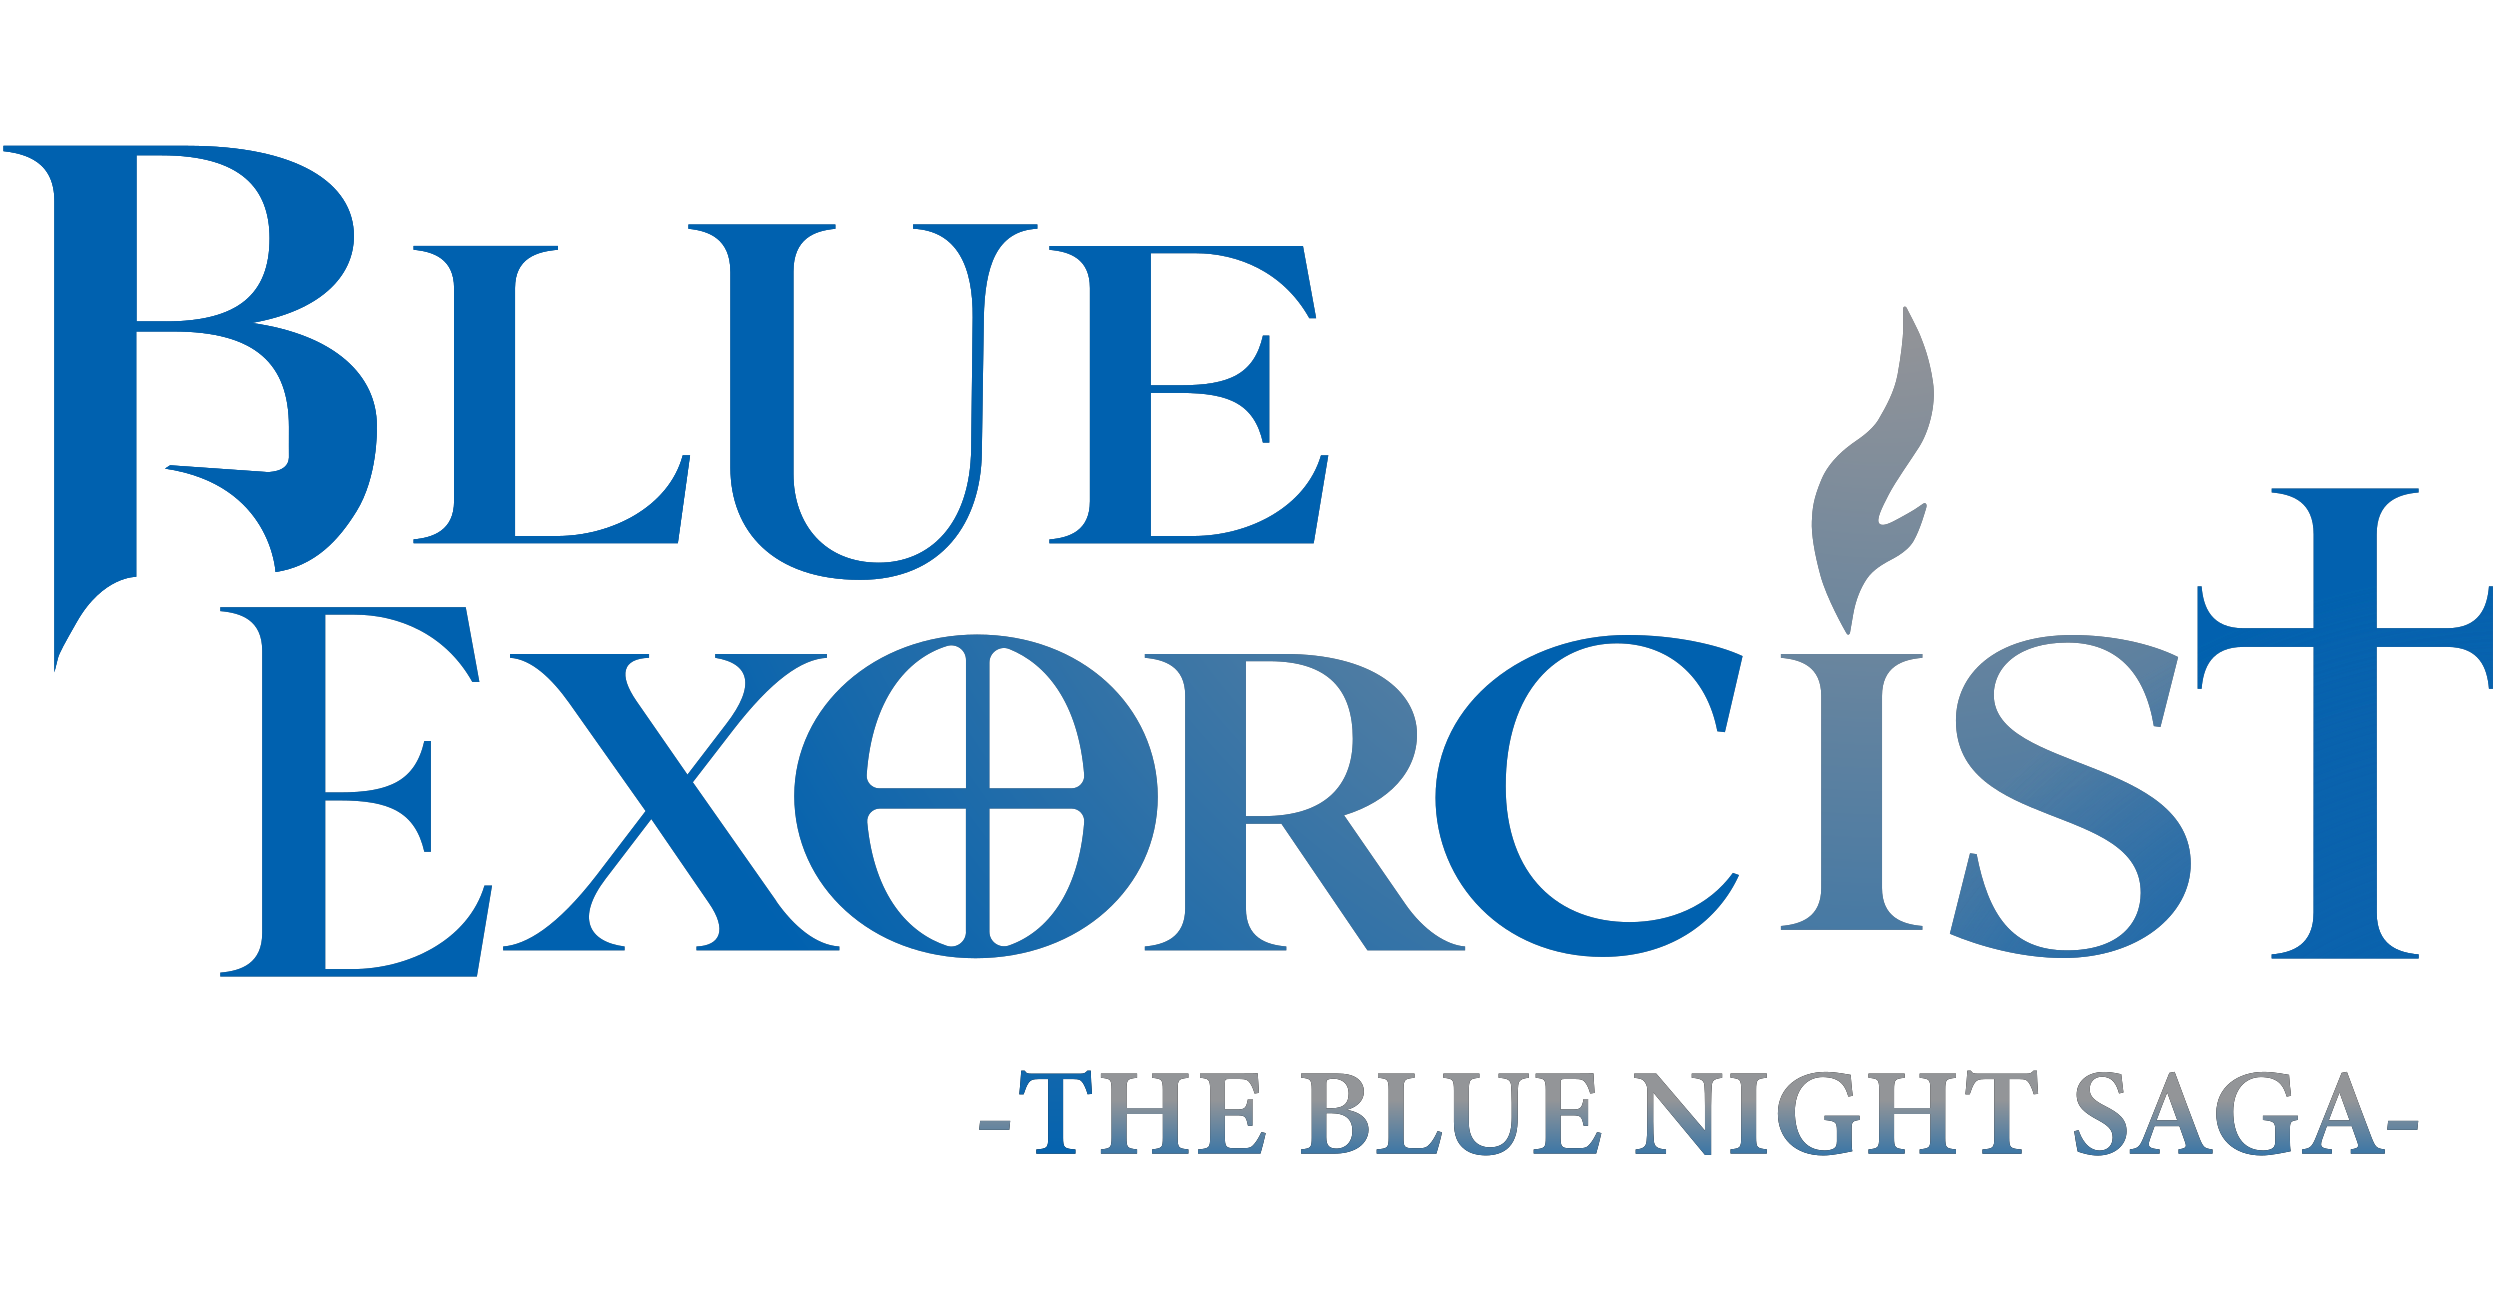 <svg width="360" height="188" viewBox="0 0 360 188" fill="none" xmlns="http://www.w3.org/2000/svg">
<g clip-path="url(#clip0_144_2)">
<g clip-path="url(#clip1_144_2)">
<path d="M99.371 65.566H98.316C96.277 73.207 87.715 77.185 80.345 77.185H74.165V41.469C74.165 37.247 77.187 36.21 80.345 35.966V35.416H59.56V35.966C62.365 36.21 65.387 37.247 65.387 41.469V72.169C65.387 76.391 62.365 77.429 59.56 77.672V78.223H97.612L99.371 65.566Z" fill="#6D6E71"/>
<path d="M105.181 39.097V67.352C105.181 76.383 111.216 83.492 123.864 83.492C135.79 83.492 141.239 75.075 141.384 65.232L141.672 45.728C141.817 38.475 143.413 33.206 149.376 32.936V32.322H131.487V32.936C137.883 33.206 140.139 38.475 140.066 45.728L139.85 64.61C139.706 75.625 133.815 81.029 126.543 81.029C118.839 81.029 114.256 75.625 114.256 68.237V39.097C114.256 34.379 117.233 33.215 120.291 32.945V32.331H99.136V32.945C102.041 33.215 105.172 34.379 105.172 39.097H105.181Z" fill="#6D6E71"/>
<path d="M191.281 65.565H190.225C187.979 73.207 179.553 77.185 171.903 77.185H165.723V56.58H170.072C177.018 56.58 180.6 58.168 181.863 63.734H182.774V48.325H181.863C180.6 53.892 177.018 55.479 170.072 55.479H165.723V36.462H172.183C178.083 36.462 184.75 39.033 188.538 45.818H189.522L187.627 35.425H151.118V35.975C154.068 36.219 156.946 37.256 156.946 41.478V72.178C156.946 76.4 154.068 77.438 151.118 77.681V78.231H189.17L191.272 65.574L191.281 65.565Z" fill="#6D6E71"/>
<path d="M50.782 139.55H46.839V115.256H48.887C56.086 115.256 59.794 116.907 61.102 122.662H62.049V106.703H61.102C59.794 112.468 56.086 114.11 48.887 114.11H46.839V88.507H51.07C57.178 88.507 64.088 91.168 68.012 98.196H69.032L67.065 87.434H31.719V88.002C34.778 88.254 37.755 89.328 37.755 93.704V134.354C37.755 138.72 34.778 139.803 31.719 140.055V140.624H68.671L70.854 127.516H69.763C67.435 135.428 58.711 139.55 50.782 139.55Z" fill="#6D6E71"/>
<path d="M111.803 129.771L99.768 112.64L105.506 105.206C111.108 97.953 115.447 94.904 119.083 94.723V94.173H102.989V94.723C107.959 95.517 108.871 98.684 104.594 104.232L98.992 111.548L91.64 100.939C89.051 97.159 89.61 94.84 93.462 94.723V94.173H73.444V94.723C76.52 94.904 79.461 97.709 81.978 101.246L92.966 116.79L85.893 126.055C80.156 133.488 75.744 136.05 72.451 136.294V136.844H89.944V136.294C84.693 135.626 82.943 132.153 87.21 126.542L93.787 117.944L102.114 130.078C104.703 133.858 103.792 136.177 100.291 136.294V136.844H120.869V136.294C117.513 136.113 114.292 133.371 111.776 129.771H111.803Z" fill="#6D6E71"/>
<path d="M202.296 130.078L193.545 117.403C200.122 115.391 204.046 111.061 204.046 105.756C204.046 99.477 197.47 94.173 185.011 94.173H164.857V94.723C167.654 94.967 170.667 95.941 170.667 100.145V130.809C170.667 135.013 167.654 136.05 164.857 136.294V136.844H185.228V136.294C182.287 136.05 179.418 135.013 179.418 130.809V118.621H184.524L196.91 136.844H210.975V136.294C208.314 136.113 204.958 133.975 202.296 130.078ZM181.998 117.52H179.409V95.21H182.765C191.371 95.21 194.799 99.414 194.799 106.37C194.799 113.325 190.605 117.52 181.989 117.52H181.998Z" fill="#6D6E71"/>
<path d="M232.825 92.639C240.096 92.639 245.77 97.258 247.295 105.305L248.387 105.432L250.931 94.48C247.439 92.829 241.115 91.439 234.349 91.439C219.735 91.439 206.717 101.002 206.717 114.868C206.717 127.029 216.316 137.791 230.786 137.791C241.034 137.791 247.584 132.279 250.417 126.01L249.541 125.694C246.05 130.502 240.529 132.785 234.638 132.785C224.462 132.785 216.821 126.136 216.821 113.217C216.821 99.288 224.309 92.639 232.816 92.639H232.825Z" fill="#6D6E71"/>
<path d="M256.452 94.723C259.393 94.967 262.261 96.004 262.261 100.208V127.859C262.261 132.063 259.393 133.1 256.452 133.344V133.894H276.822V133.344C273.881 133.1 271.012 132.063 271.012 127.859V100.208C271.012 96.004 273.881 94.967 276.822 94.723V94.173H256.452V94.723Z" fill="#6D6E71"/>
<path d="M287.106 100.055C287.106 95.941 290.814 92.522 297.724 92.522C304.635 92.522 308.848 96.636 310.156 104.556L311.103 104.683L313.647 94.615C309.579 92.585 303.832 91.448 298.455 91.448C287.115 91.448 281.657 97.213 281.657 103.735C281.657 119.631 308.27 115.581 308.27 128.562C308.27 132.992 305.068 136.862 297.652 136.862C289.65 136.862 286.312 131.666 284.634 122.996L283.687 122.87L280.782 134.462C284.995 136.24 291.031 137.945 297.138 137.945C307.828 137.945 315.461 131.801 315.461 124.394C315.461 109.067 287.106 110.971 287.106 100.073V100.055Z" fill="#6D6E71"/>
<path d="M358.411 84.429C358.159 87.478 357.022 90.464 352.394 90.464H342.245V76.932C342.245 72.313 345.222 71.168 348.28 70.915V70.347H327.125V70.915C330.174 71.168 333.161 72.304 333.161 76.932V90.464H323.048C318.429 90.464 317.283 87.487 317.03 84.429H316.462V99.188H317.03C317.283 96.139 318.42 93.153 323.048 93.153H333.161V131.422C333.161 136.041 330.183 137.186 327.125 137.439V138.007H348.28V137.439C345.222 137.186 342.245 136.05 342.245 131.422V93.153H352.394C357.013 93.153 358.159 96.13 358.411 99.188H358.98V84.429H358.411Z" fill="#6D6E71"/>
<path d="M38.359 67.966L24.502 67L23.762 67.478C39.099 69.725 39.676 82.373 39.676 82.373C45.414 81.489 48.788 77.727 51.323 73.64C54.408 68.669 54.264 61.768 54.264 61.768V61.813H54.246C54.246 61.632 54.264 61.452 54.264 61.272C54.264 54.127 48.319 48.191 36.239 46.504C45.955 44.816 50.962 39.918 50.962 33.982C50.962 26.296 42.653 21 27.082 21H0V21.722C3.96 22.047 7.831 23.409 7.831 28.948V96.816C7.831 96.816 8.146 95.58 8.327 94.822C8.507 94.055 9.31 92.63 11.033 89.599C14.822 82.914 19.622 83.058 19.622 83.058V47.73H24.998C36.889 47.73 41.607 52.467 41.607 61.452C41.607 61.578 41.607 61.705 41.607 61.831C41.589 62.76 41.616 65.53 41.607 65.891C41.526 68.137 38.359 67.975 38.359 67.975V67.966ZM23.907 46.278H19.658V22.362H23.248C34.669 22.362 38.819 27.099 38.819 34.325C38.819 42.435 34.191 46.287 23.907 46.287V46.278Z" fill="#6D6E71"/>
<path d="M140.698 91.376C126.011 91.376 114.374 101.696 114.374 114.615C114.374 127.534 125.425 137.981 140.472 137.981C155.52 137.981 166.716 127.723 166.716 114.741C166.716 101.76 155.737 91.376 140.689 91.376H140.698ZM139.101 134.201C139.101 135.635 137.694 136.645 136.332 136.194C130.928 134.408 125.885 129.104 124.883 118.422C124.784 117.358 125.623 116.428 126.688 116.428H139.092V134.201H139.101ZM139.101 113.524H126.616C125.569 113.524 124.73 112.639 124.802 111.602C125.551 100.704 130.63 94.786 136.35 93.027C137.712 92.603 139.101 93.595 139.101 95.03V113.533V113.524ZM142.475 95.418C142.475 93.938 143.973 92.91 145.344 93.46C150.595 95.562 155.277 101.101 156.125 111.584C156.206 112.63 155.367 113.524 154.311 113.524H142.475V95.418ZM145.29 136.149C143.919 136.627 142.475 135.626 142.475 134.174V116.428H154.32C155.385 116.428 156.215 117.34 156.125 118.404C155.313 128.562 150.793 134.228 145.29 136.149Z" fill="#6D6E71"/>
<path d="M276.362 64.338C277.661 62.291 278.852 58.502 278.346 55.019C277.841 51.546 276.903 49.345 276.542 48.407C276.19 47.468 274.657 44.554 274.657 44.554C274.657 44.554 274.53 44.112 274.26 44.157C273.989 44.203 274.052 44.6 274.052 44.6C274.052 44.6 274.034 46.088 274.052 47.342C274.07 48.596 273.718 51.429 273.258 53.919C272.798 56.409 271.562 58.61 270.534 60.369C269.506 62.128 267.376 63.382 266.682 63.905C265.987 64.429 263.461 66.251 262.288 69.057C261.116 71.862 260.989 73.225 260.908 75.047C260.827 76.869 261.26 79.612 262.144 82.859C263.019 86.107 265.554 90.609 265.87 91.15C266.186 91.691 266.393 91.15 266.393 91.15C266.393 91.15 266.519 90.374 266.871 88.389C267.223 86.405 267.918 84.682 268.82 83.347C269.722 82.002 271.229 81.209 271.752 80.893C272.275 80.577 274.557 79.612 275.541 77.916C276.524 76.22 277.255 73.495 277.345 73.225C277.426 72.954 277.489 72.683 277.3 72.512C277.111 72.34 276.759 72.656 276.759 72.656C276.759 72.656 276.154 73.053 275.73 73.351C275.315 73.639 272.636 75.11 272.419 75.191C272.203 75.272 271.021 75.904 270.597 75.363C270.173 74.821 270.913 73.252 271.959 71.24C273.006 69.228 275.054 66.404 276.353 64.356L276.362 64.338Z" fill="#6D6E71"/>
<path d="M145.335 162.69H141.005L141.14 161.409H145.47L145.335 162.69Z" fill="black"/>
<path d="M156.612 157.566C156.432 156.835 156.098 156.195 155.918 155.924C155.611 155.518 155.457 155.383 154.438 155.383H153.085V163.818C153.085 165.27 153.247 165.405 154.862 165.523V166.127H149.233V165.523C150.784 165.405 150.938 165.27 150.938 163.818V155.383H149.675C148.691 155.383 148.403 155.527 148.078 155.987C147.843 156.33 147.627 156.889 147.401 157.584H146.779C146.896 156.366 147.013 155.076 147.058 154.174H147.546C147.807 154.589 148.015 154.607 148.538 154.607H155.602C156.089 154.607 156.296 154.517 156.585 154.174H157.072C157.081 154.95 157.153 156.411 157.244 157.521L156.621 157.575L156.612 157.566Z" fill="black"/>
<path d="M171.128 155.202C169.711 155.346 169.585 155.446 169.585 156.916V163.818C169.585 165.297 169.729 165.378 171.128 165.514V166.118H165.904V165.514C167.33 165.333 167.447 165.288 167.447 163.818V160.416H162.214V163.818C162.214 165.288 162.368 165.36 163.739 165.514V166.118H158.534V165.514C159.887 165.369 160.067 165.288 160.067 163.818V156.916C160.067 155.437 159.905 155.319 158.534 155.202V154.598H163.739V155.202C162.368 155.328 162.214 155.446 162.214 156.916V159.55H167.447V156.916C167.447 155.446 167.266 155.337 165.904 155.202V154.598H171.128V155.202Z" fill="black"/>
<path d="M182.26 163.168C182.17 163.637 181.673 165.604 181.511 166.109H172.517V165.523C174.14 165.378 174.258 165.261 174.258 163.79V156.943C174.258 155.41 174.05 155.31 172.805 155.202V154.598H178.444C180.239 154.598 180.879 154.58 181.114 154.562C181.132 154.922 181.213 156.33 181.285 157.376L180.654 157.466C180.492 156.862 180.239 156.258 179.968 155.924C179.662 155.491 179.373 155.373 178.408 155.373H177.072C176.441 155.373 176.387 155.419 176.387 155.987V159.767H178.2C179.31 159.767 179.454 159.505 179.707 158.26H180.347V162.103H179.707C179.445 160.804 179.301 160.606 178.182 160.606H176.387V163.817C176.387 165.044 176.549 165.324 177.569 165.342H178.958C179.977 165.342 180.212 165.207 180.609 164.738C181.015 164.278 181.376 163.592 181.646 163.015L182.26 163.168Z" fill="black"/>
<path d="M193.925 159.812C195.729 160.128 197.064 160.994 197.064 162.69C197.064 163.827 196.378 164.828 195.359 165.397C194.448 165.902 193.383 166.118 192.102 166.118H187.357V165.514C188.773 165.369 188.891 165.261 188.891 163.8V156.925C188.891 155.446 188.683 155.293 187.366 155.193V154.589H192.49C193.834 154.589 194.673 154.787 195.332 155.211C195.972 155.635 196.396 156.303 196.396 157.187C196.396 158.73 195.025 159.569 193.925 159.803V159.812ZM191.75 159.587C193.528 159.587 194.204 158.838 194.204 157.485C194.204 156.05 193.284 155.338 192.057 155.338C191.606 155.338 191.326 155.392 191.164 155.491C190.984 155.608 190.984 155.78 190.984 156.222V159.596H191.75V159.587ZM190.984 163.764C190.984 165.036 191.471 165.406 192.535 165.397C193.654 165.387 194.745 164.567 194.745 162.852C194.745 161.138 193.735 160.299 191.687 160.299H190.984V163.773V163.764Z" fill="black"/>
<path d="M207.646 163.06C207.52 163.745 207.005 165.613 206.843 166.118H198.246V165.514C199.824 165.387 199.969 165.279 199.969 163.781V156.934C199.969 155.437 199.788 155.319 198.435 155.202V154.598H203.686V155.202C202.287 155.328 202.107 155.437 202.107 156.934V163.926C202.107 164.936 202.179 165.315 203.162 165.333C203.189 165.342 204.164 165.351 204.254 165.351C205.228 165.351 205.49 165.18 205.914 164.711C206.284 164.323 206.717 163.574 207.014 162.87L207.646 163.06Z" fill="black"/>
<path d="M220.141 155.202C219.013 155.292 218.679 155.617 218.616 156.312C218.571 156.799 218.544 157.448 218.544 158.829V161.003C218.544 162.627 218.31 164.115 217.29 165.18C216.469 166.037 215.233 166.371 213.988 166.371C212.87 166.371 211.724 166.136 210.912 165.487C209.875 164.693 209.369 163.565 209.369 161.553V157.061C209.369 155.446 209.216 155.328 207.845 155.202V154.598H213.032V155.202C211.67 155.31 211.516 155.446 211.516 157.061V161.67C211.516 163.863 212.581 165.216 214.557 165.216C216.812 165.216 217.687 163.655 217.687 160.904V158.829C217.687 157.466 217.633 156.817 217.597 156.303C217.534 155.491 217.065 155.274 215.802 155.202V154.598H220.15V155.202H220.141Z" fill="black"/>
<path d="M230.597 163.168C230.506 163.637 230.01 165.604 229.848 166.109H220.854V165.523C222.477 165.378 222.595 165.261 222.595 163.79V156.943C222.595 155.41 222.387 155.31 221.142 155.202V154.598H226.781C228.576 154.598 229.216 154.58 229.451 154.562C229.469 154.922 229.55 156.33 229.622 157.376L228.991 157.466C228.828 156.862 228.576 156.258 228.305 155.924C227.998 155.491 227.71 155.373 226.744 155.373H225.409C224.778 155.373 224.724 155.419 224.724 155.987V159.767H226.537C227.647 159.767 227.791 159.505 228.044 158.26H228.684V162.103H228.044C227.782 160.804 227.638 160.606 226.519 160.606H224.724V163.817C224.724 165.044 224.886 165.324 225.906 165.342H227.295C228.314 165.342 228.549 165.207 228.946 164.738C229.352 164.278 229.713 163.592 229.983 163.015L230.597 163.168Z" fill="black"/>
<path d="M247.999 155.202C246.898 155.337 246.546 155.545 246.492 156.357C246.456 157.006 246.402 157.656 246.402 159.235V166.307H245.518L238.066 157.304V161.454C238.066 163.015 238.111 163.745 238.156 164.26C238.211 165.081 238.608 165.441 239.907 165.523V166.127H235.54V165.523C236.578 165.432 237.02 165.171 237.11 164.323C237.173 163.709 237.209 163.015 237.209 161.454V157.142C237.209 156.591 237.173 156.24 236.839 155.798C236.515 155.355 236.109 155.283 235.324 155.202V154.598H238.499L245.518 162.816V159.226C245.518 157.647 245.491 156.997 245.446 156.393C245.392 155.617 245.067 155.292 243.614 155.202V154.598H247.99V155.202H247.999Z" fill="black"/>
<path d="M249.199 166.109V165.505C250.579 165.369 250.732 165.279 250.732 163.782V156.934C250.732 155.437 250.57 155.32 249.199 155.193V154.589H254.422V155.193C253.042 155.329 252.879 155.437 252.879 156.934V163.782C252.879 165.27 253.033 165.36 254.422 165.505V166.109H249.199Z" fill="black"/>
<path d="M267.774 161.265C266.736 161.427 266.628 161.517 266.628 162.663V164.071C266.628 164.702 266.646 165.297 266.736 165.776C265.762 165.965 263.994 166.38 262.542 166.38C258.428 166.38 256.019 163.863 256.019 160.336C256.019 156.438 259.195 154.354 262.884 154.354C264.454 154.354 265.925 154.706 266.502 154.778C266.538 155.518 266.664 156.772 266.791 157.792L266.159 157.909C265.735 156.402 265.131 155.69 264.021 155.311C263.615 155.166 262.929 155.094 262.469 155.094C260.124 155.094 258.464 156.953 258.464 160.074C258.464 163.195 259.682 165.667 262.776 165.667C263.218 165.667 263.705 165.586 264.039 165.406C264.346 165.225 264.517 164.964 264.517 164.35V162.826C264.517 161.563 264.31 161.436 262.74 161.274V160.669H267.774V161.274V161.265Z" fill="black"/>
<path d="M281.658 155.202C280.241 155.346 280.115 155.446 280.115 156.916V163.818C280.115 165.297 280.26 165.378 281.658 165.514V166.118H276.434V165.514C277.86 165.333 277.977 165.288 277.977 163.818V160.416H272.745V163.818C272.745 165.288 272.898 165.36 274.269 165.514V166.118H269.064V165.514C270.417 165.369 270.598 165.288 270.598 163.818V156.916C270.598 155.437 270.435 155.319 269.064 155.202V154.598H274.269V155.202C272.898 155.328 272.745 155.446 272.745 156.916V159.55H277.977V156.916C277.977 155.446 277.797 155.337 276.434 155.202V154.598H281.658V155.202Z" fill="black"/>
<path d="M292.853 157.566C292.673 156.835 292.339 156.195 292.159 155.924C291.852 155.518 291.699 155.383 290.679 155.383H289.326V163.818C289.326 165.27 289.488 165.405 291.103 165.523V166.127H285.474V165.523C287.026 165.405 287.179 165.27 287.179 163.818V155.383H285.916C284.933 155.383 284.644 155.527 284.319 155.987C284.085 156.33 283.868 156.889 283.642 157.584H283.02C283.137 156.366 283.255 155.076 283.3 154.174H283.787C284.048 154.589 284.256 154.607 284.779 154.607H291.843C292.33 154.607 292.538 154.517 292.826 154.174H293.313C293.322 154.95 293.395 156.411 293.485 157.521L292.862 157.575L292.853 157.566Z" fill="black"/>
<path d="M305.14 157.44C304.807 156.294 304.311 155.049 302.669 155.049C301.514 155.049 300.909 155.879 300.909 156.844C300.909 157.909 301.613 158.504 303.138 159.28C305.113 160.272 306.223 161.156 306.223 162.889C306.223 164.9 304.527 166.389 302.082 166.389C300.973 166.389 299.998 166.091 299.195 165.829C299.078 165.387 298.807 163.773 298.681 162.898L299.322 162.744C299.674 163.881 300.594 165.676 302.371 165.676C303.517 165.676 304.22 164.927 304.22 163.791C304.22 162.654 303.553 162.059 302.037 161.247C300.188 160.245 299.042 159.37 299.042 157.602C299.042 155.834 300.44 154.363 302.993 154.363C304.139 154.363 305.077 154.625 305.456 154.688C305.528 155.338 305.637 156.186 305.772 157.313L305.14 157.458V157.44Z" fill="black"/>
<path d="M313.711 166.11V165.505C314.838 165.352 314.893 165.162 314.64 164.432C314.442 163.845 314.135 163.015 313.837 162.167H310.256C310.03 162.808 309.777 163.484 309.57 164.098C309.191 165.226 309.552 165.37 310.977 165.514V166.119H306.701V165.514C307.82 165.37 308.1 165.226 308.713 163.701L312.394 154.49L313.142 154.346C314.27 157.413 315.479 160.634 316.625 163.629C317.247 165.244 317.41 165.37 318.6 165.514V166.119H313.729L313.711 166.11ZM312.078 157.305C311.546 158.667 311.013 160.002 310.535 161.328H313.53L312.078 157.305Z" fill="black"/>
<path d="M330.896 161.265C329.859 161.427 329.751 161.517 329.751 162.663V164.071C329.751 164.702 329.769 165.297 329.859 165.776C328.885 165.965 327.117 166.38 325.664 166.38C321.55 166.38 319.142 163.863 319.142 160.336C319.142 156.438 322.317 154.354 326.007 154.354C327.577 154.354 329.047 154.706 329.624 154.778C329.661 155.518 329.787 156.772 329.913 157.792L329.282 157.909C328.858 156.402 328.253 155.69 327.144 155.311C326.738 155.166 326.052 155.094 325.592 155.094C323.246 155.094 321.586 156.953 321.586 160.074C321.586 163.195 322.804 165.667 325.899 165.667C326.341 165.667 326.828 165.586 327.162 165.406C327.468 165.225 327.64 164.964 327.64 164.35V162.826C327.64 161.563 327.432 161.436 325.863 161.274V160.669H330.896V161.274V161.265Z" fill="black"/>
<path d="M338.52 166.11V165.505C339.648 165.352 339.702 165.162 339.449 164.432C339.251 163.845 338.944 163.015 338.646 162.167H335.065C334.839 162.808 334.587 163.484 334.379 164.098C334 165.226 334.361 165.37 335.786 165.514V166.119H331.51V165.514C332.629 165.37 332.909 165.226 333.522 163.701L337.203 154.49L337.952 154.346C339.079 157.413 340.288 160.634 341.434 163.629C342.056 165.244 342.219 165.37 343.409 165.514V166.119H338.538L338.52 166.11ZM336.887 157.305C336.355 158.667 335.822 160.002 335.344 161.328H338.339L336.887 157.305Z" fill="black"/>
<path d="M348.092 162.69H343.761L343.897 161.409H348.227L348.092 162.69Z" fill="black"/>
<path d="M145.335 162.69H141.005L141.14 161.409H145.47L145.335 162.69Z" fill="url(#paint0_linear_144_2)"/>
<path d="M156.612 157.566C156.432 156.835 156.098 156.195 155.918 155.924C155.611 155.518 155.457 155.383 154.438 155.383H153.085V163.818C153.085 165.27 153.247 165.405 154.862 165.523V166.127H149.233V165.523C150.784 165.405 150.938 165.27 150.938 163.818V155.383H149.675C148.691 155.383 148.403 155.527 148.078 155.987C147.843 156.33 147.627 156.889 147.401 157.584H146.779C146.896 156.366 147.013 155.076 147.058 154.174H147.546C147.807 154.589 148.015 154.607 148.538 154.607H155.602C156.089 154.607 156.296 154.517 156.585 154.174H157.072C157.081 154.95 157.153 156.411 157.244 157.521L156.621 157.575L156.612 157.566Z" fill="url(#paint1_linear_144_2)"/>
<path d="M171.128 155.202C169.711 155.346 169.585 155.446 169.585 156.916V163.818C169.585 165.297 169.729 165.378 171.128 165.514V166.118H165.904V165.514C167.33 165.333 167.447 165.288 167.447 163.818V160.416H162.214V163.818C162.214 165.288 162.368 165.36 163.739 165.514V166.118H158.534V165.514C159.887 165.369 160.067 165.288 160.067 163.818V156.916C160.067 155.437 159.905 155.319 158.534 155.202V154.598H163.739V155.202C162.368 155.328 162.214 155.446 162.214 156.916V159.55H167.447V156.916C167.447 155.446 167.266 155.337 165.904 155.202V154.598H171.128V155.202Z" fill="url(#paint2_linear_144_2)"/>
<path d="M182.26 163.168C182.17 163.637 181.673 165.604 181.511 166.109H172.517V165.523C174.14 165.378 174.258 165.261 174.258 163.79V156.943C174.258 155.41 174.05 155.31 172.805 155.202V154.598H178.444C180.239 154.598 180.879 154.58 181.114 154.562C181.132 154.922 181.213 156.33 181.285 157.376L180.654 157.466C180.492 156.862 180.239 156.258 179.968 155.924C179.662 155.491 179.373 155.373 178.408 155.373H177.072C176.441 155.373 176.387 155.419 176.387 155.987V159.767H178.2C179.31 159.767 179.454 159.505 179.707 158.26H180.347V162.103H179.707C179.445 160.804 179.301 160.606 178.182 160.606H176.387V163.817C176.387 165.044 176.549 165.324 177.569 165.342H178.958C179.977 165.342 180.212 165.207 180.609 164.738C181.015 164.278 181.376 163.592 181.646 163.015L182.26 163.168Z" fill="url(#paint3_linear_144_2)"/>
<path d="M193.925 159.812C195.729 160.128 197.064 160.994 197.064 162.69C197.064 163.827 196.378 164.828 195.359 165.397C194.448 165.902 193.383 166.118 192.102 166.118H187.357V165.514C188.773 165.369 188.891 165.261 188.891 163.8V156.925C188.891 155.446 188.683 155.293 187.366 155.193V154.589H192.49C193.834 154.589 194.673 154.787 195.332 155.211C195.972 155.635 196.396 156.303 196.396 157.187C196.396 158.73 195.025 159.569 193.925 159.803V159.812ZM191.75 159.587C193.528 159.587 194.204 158.838 194.204 157.485C194.204 156.05 193.284 155.338 192.057 155.338C191.606 155.338 191.326 155.392 191.164 155.491C190.984 155.608 190.984 155.78 190.984 156.222V159.596H191.75V159.587ZM190.984 163.764C190.984 165.036 191.471 165.406 192.535 165.397C193.654 165.387 194.745 164.567 194.745 162.852C194.745 161.138 193.735 160.299 191.687 160.299H190.984V163.773V163.764Z" fill="url(#paint4_linear_144_2)"/>
<path d="M207.646 163.06C207.52 163.745 207.005 165.613 206.843 166.118H198.246V165.514C199.824 165.387 199.969 165.279 199.969 163.781V156.934C199.969 155.437 199.788 155.319 198.435 155.202V154.598H203.686V155.202C202.287 155.328 202.107 155.437 202.107 156.934V163.926C202.107 164.936 202.179 165.315 203.162 165.333C203.189 165.342 204.164 165.351 204.254 165.351C205.228 165.351 205.49 165.18 205.914 164.711C206.284 164.323 206.717 163.574 207.014 162.87L207.646 163.06Z" fill="url(#paint5_linear_144_2)"/>
<path d="M220.141 155.202C219.013 155.292 218.679 155.617 218.616 156.312C218.571 156.799 218.544 157.448 218.544 158.829V161.003C218.544 162.627 218.31 164.115 217.29 165.18C216.469 166.037 215.233 166.371 213.988 166.371C212.87 166.371 211.724 166.136 210.912 165.487C209.875 164.693 209.369 163.565 209.369 161.553V157.061C209.369 155.446 209.216 155.328 207.845 155.202V154.598H213.032V155.202C211.67 155.31 211.516 155.446 211.516 157.061V161.67C211.516 163.863 212.581 165.216 214.557 165.216C216.812 165.216 217.687 163.655 217.687 160.904V158.829C217.687 157.466 217.633 156.817 217.597 156.303C217.534 155.491 217.065 155.274 215.802 155.202V154.598H220.15V155.202H220.141Z" fill="url(#paint6_linear_144_2)"/>
<path d="M230.597 163.168C230.506 163.637 230.01 165.604 229.848 166.109H220.854V165.523C222.477 165.378 222.595 165.261 222.595 163.79V156.943C222.595 155.41 222.387 155.31 221.142 155.202V154.598H226.781C228.576 154.598 229.216 154.58 229.451 154.562C229.469 154.922 229.55 156.33 229.622 157.376L228.991 157.466C228.828 156.862 228.576 156.258 228.305 155.924C227.998 155.491 227.71 155.373 226.744 155.373H225.409C224.778 155.373 224.724 155.419 224.724 155.987V159.767H226.537C227.647 159.767 227.791 159.505 228.044 158.26H228.684V162.103H228.044C227.782 160.804 227.638 160.606 226.519 160.606H224.724V163.817C224.724 165.044 224.886 165.324 225.906 165.342H227.295C228.314 165.342 228.549 165.207 228.946 164.738C229.352 164.278 229.713 163.592 229.983 163.015L230.597 163.168Z" fill="url(#paint7_linear_144_2)"/>
<path d="M247.999 155.202C246.898 155.337 246.546 155.545 246.492 156.357C246.456 157.006 246.402 157.656 246.402 159.235V166.307H245.518L238.066 157.304V161.454C238.066 163.015 238.111 163.745 238.156 164.26C238.211 165.081 238.608 165.441 239.907 165.523V166.127H235.54V165.523C236.578 165.432 237.02 165.171 237.11 164.323C237.173 163.709 237.209 163.015 237.209 161.454V157.142C237.209 156.591 237.173 156.24 236.839 155.798C236.515 155.355 236.109 155.283 235.324 155.202V154.598H238.499L245.518 162.816V159.226C245.518 157.647 245.491 156.997 245.446 156.393C245.392 155.617 245.067 155.292 243.614 155.202V154.598H247.99V155.202H247.999Z" fill="url(#paint8_linear_144_2)"/>
<path d="M249.199 166.109V165.505C250.579 165.369 250.732 165.279 250.732 163.782V156.934C250.732 155.437 250.57 155.32 249.199 155.193V154.589H254.422V155.193C253.042 155.329 252.879 155.437 252.879 156.934V163.782C252.879 165.27 253.033 165.36 254.422 165.505V166.109H249.199Z" fill="url(#paint9_linear_144_2)"/>
<path d="M267.774 161.265C266.736 161.427 266.628 161.517 266.628 162.663V164.071C266.628 164.702 266.646 165.297 266.736 165.776C265.762 165.965 263.994 166.38 262.542 166.38C258.428 166.38 256.019 163.863 256.019 160.336C256.019 156.438 259.195 154.354 262.884 154.354C264.454 154.354 265.925 154.706 266.502 154.778C266.538 155.518 266.664 156.772 266.791 157.792L266.159 157.909C265.735 156.402 265.131 155.69 264.021 155.311C263.615 155.166 262.929 155.094 262.469 155.094C260.124 155.094 258.464 156.953 258.464 160.074C258.464 163.195 259.682 165.667 262.776 165.667C263.218 165.667 263.705 165.586 264.039 165.406C264.346 165.225 264.517 164.964 264.517 164.35V162.826C264.517 161.563 264.31 161.436 262.74 161.274V160.669H267.774V161.274V161.265Z" fill="url(#paint10_linear_144_2)"/>
<path d="M281.658 155.202C280.241 155.346 280.115 155.446 280.115 156.916V163.818C280.115 165.297 280.26 165.378 281.658 165.514V166.118H276.434V165.514C277.86 165.333 277.977 165.288 277.977 163.818V160.416H272.745V163.818C272.745 165.288 272.898 165.36 274.269 165.514V166.118H269.064V165.514C270.417 165.369 270.598 165.288 270.598 163.818V156.916C270.598 155.437 270.435 155.319 269.064 155.202V154.598H274.269V155.202C272.898 155.328 272.745 155.446 272.745 156.916V159.55H277.977V156.916C277.977 155.446 277.797 155.337 276.434 155.202V154.598H281.658V155.202Z" fill="url(#paint11_linear_144_2)"/>
<path d="M292.853 157.566C292.673 156.835 292.339 156.195 292.159 155.924C291.852 155.518 291.699 155.383 290.679 155.383H289.326V163.818C289.326 165.27 289.488 165.405 291.103 165.523V166.127H285.474V165.523C287.026 165.405 287.179 165.27 287.179 163.818V155.383H285.916C284.933 155.383 284.644 155.527 284.319 155.987C284.085 156.33 283.868 156.889 283.642 157.584H283.02C283.137 156.366 283.255 155.076 283.3 154.174H283.787C284.048 154.589 284.256 154.607 284.779 154.607H291.843C292.33 154.607 292.538 154.517 292.826 154.174H293.313C293.322 154.95 293.395 156.411 293.485 157.521L292.862 157.575L292.853 157.566Z" fill="url(#paint12_linear_144_2)"/>
<path d="M305.149 157.44C304.815 156.294 304.319 155.049 302.677 155.049C301.523 155.049 300.918 155.879 300.918 156.844C300.918 157.909 301.622 158.504 303.147 159.28C305.122 160.272 306.232 161.156 306.232 162.889C306.232 164.9 304.536 166.389 302.091 166.389C300.981 166.389 300.007 166.091 299.204 165.829C299.087 165.387 298.816 163.773 298.69 162.898L299.33 162.744C299.682 163.881 300.602 165.676 302.38 165.676C303.525 165.676 304.229 164.927 304.229 163.791C304.229 162.654 303.562 162.059 302.046 161.247C300.197 160.245 299.051 159.37 299.051 157.602C299.051 155.834 300.449 154.363 303.002 154.363C304.148 154.363 305.086 154.625 305.465 154.688C305.537 155.338 305.645 156.186 305.781 157.313L305.149 157.458V157.44Z" fill="url(#paint13_linear_144_2)"/>
<path d="M313.711 166.11V165.505C314.838 165.352 314.893 165.162 314.64 164.432C314.442 163.845 314.135 163.015 313.837 162.167H310.256C310.03 162.808 309.777 163.484 309.57 164.098C309.191 165.226 309.552 165.37 310.977 165.514V166.119H306.701V165.514C307.82 165.37 308.1 165.226 308.713 163.701L312.394 154.49L313.142 154.346C314.27 157.413 315.479 160.634 316.625 163.629C317.247 165.244 317.41 165.37 318.6 165.514V166.119H313.729L313.711 166.11ZM312.078 157.305C311.546 158.667 311.013 160.002 310.535 161.328H313.53L312.078 157.305Z" fill="url(#paint14_linear_144_2)"/>
<path d="M330.896 161.265C329.859 161.427 329.751 161.517 329.751 162.663V164.071C329.751 164.702 329.769 165.297 329.859 165.776C328.885 165.965 327.117 166.38 325.664 166.38C321.55 166.38 319.142 163.863 319.142 160.336C319.142 156.438 322.317 154.354 326.007 154.354C327.577 154.354 329.047 154.706 329.624 154.778C329.661 155.518 329.787 156.772 329.913 157.792L329.282 157.909C328.858 156.402 328.253 155.69 327.144 155.311C326.738 155.166 326.052 155.094 325.592 155.094C323.246 155.094 321.586 156.953 321.586 160.074C321.586 163.195 322.804 165.667 325.899 165.667C326.341 165.667 326.828 165.586 327.162 165.406C327.468 165.225 327.64 164.964 327.64 164.35V162.826C327.64 161.563 327.432 161.436 325.863 161.274V160.669H330.896V161.274V161.265Z" fill="url(#paint15_linear_144_2)"/>
<path d="M338.52 166.11V165.505C339.648 165.352 339.702 165.162 339.449 164.432C339.251 163.845 338.944 163.015 338.646 162.167H335.065C334.839 162.808 334.587 163.484 334.379 164.098C334 165.226 334.361 165.37 335.786 165.514V166.119H331.51V165.514C332.629 165.37 332.909 165.226 333.522 163.701L337.203 154.49L337.952 154.346C339.079 157.413 340.288 160.634 341.434 163.629C342.056 165.244 342.219 165.37 343.409 165.514V166.119H338.538L338.52 166.11ZM336.887 157.305C336.355 158.667 335.822 160.002 335.344 161.328H338.339L336.887 157.305Z" fill="url(#paint16_linear_144_2)"/>
<path d="M348.092 162.69H343.761L343.897 161.409H348.227L348.092 162.69Z" fill="url(#paint17_linear_144_2)"/>
<path d="M99.371 65.566H98.316C96.277 73.207 87.715 77.185 80.345 77.185H74.165V41.469C74.165 37.247 77.187 36.21 80.345 35.966V35.416H59.56V35.966C62.365 36.21 65.387 37.247 65.387 41.469V72.169C65.387 76.391 62.365 77.429 59.56 77.672V78.223H97.612L99.371 65.566Z" fill="url(#paint18_radial_144_2)"/>
<path d="M105.181 39.097V67.352C105.181 76.383 111.216 83.492 123.864 83.492C135.79 83.492 141.239 75.075 141.384 65.232L141.672 45.728C141.817 38.475 143.413 33.206 149.376 32.936V32.322H131.487V32.936C137.883 33.206 140.139 38.475 140.066 45.728L139.85 64.61C139.706 75.625 133.815 81.029 126.543 81.029C118.839 81.029 114.256 75.625 114.256 68.237V39.097C114.256 34.379 117.233 33.215 120.291 32.945V32.331H99.136V32.945C102.041 33.215 105.172 34.379 105.172 39.097H105.181Z" fill="url(#paint19_radial_144_2)"/>
<path d="M191.281 65.565H190.225C187.979 73.207 179.553 77.185 171.903 77.185H165.723V56.58H170.072C177.018 56.58 180.6 58.168 181.863 63.734H182.774V48.325H181.863C180.6 53.892 177.018 55.479 170.072 55.479H165.723V36.462H172.183C178.083 36.462 184.75 39.033 188.538 45.818H189.522L187.627 35.425H151.118V35.975C154.068 36.219 156.946 37.256 156.946 41.478V72.178C156.946 76.4 154.068 77.438 151.118 77.681V78.231H189.17L191.272 65.574L191.281 65.565Z" fill="url(#paint20_radial_144_2)"/>
<path d="M50.782 139.55H46.839V115.256H48.887C56.086 115.256 59.794 116.907 61.102 122.662H62.049V106.703H61.102C59.794 112.468 56.086 114.11 48.887 114.11H46.839V88.507H51.07C57.178 88.507 64.088 91.168 68.012 98.196H69.032L67.065 87.434H31.719V88.002C34.778 88.254 37.755 89.328 37.755 93.704V134.354C37.755 138.72 34.778 139.803 31.719 140.055V140.624H68.671L70.854 127.516H69.763C67.435 135.428 58.711 139.55 50.782 139.55Z" fill="url(#paint21_radial_144_2)"/>
<path d="M111.803 129.771L99.768 112.64L105.506 105.206C111.108 97.953 115.447 94.904 119.083 94.723V94.173H102.989V94.723C107.959 95.517 108.871 98.684 104.594 104.232L98.992 111.548L91.64 100.939C89.051 97.159 89.61 94.84 93.462 94.723V94.173H73.444V94.723C76.52 94.904 79.461 97.709 81.978 101.246L92.966 116.79L85.893 126.055C80.156 133.488 75.744 136.05 72.451 136.294V136.844H89.944V136.294C84.693 135.626 82.943 132.153 87.21 126.542L93.787 117.944L102.114 130.078C104.703 133.858 103.792 136.177 100.291 136.294V136.844H120.869V136.294C117.513 136.113 114.292 133.371 111.776 129.771H111.803Z" fill="url(#paint22_radial_144_2)"/>
<path d="M202.296 130.078L193.545 117.403C200.122 115.391 204.046 111.061 204.046 105.756C204.046 99.477 197.47 94.173 185.011 94.173H164.857V94.723C167.654 94.967 170.667 95.941 170.667 100.145V130.809C170.667 135.013 167.654 136.05 164.857 136.294V136.844H185.228V136.294C182.287 136.05 179.418 135.013 179.418 130.809V118.621H184.524L196.91 136.844H210.975V136.294C208.314 136.113 204.958 133.975 202.296 130.078ZM181.998 117.52H179.409V95.21H182.765C191.371 95.21 194.799 99.414 194.799 106.37C194.799 113.325 190.605 117.52 181.989 117.52H181.998Z" fill="url(#paint23_radial_144_2)"/>
<path d="M232.825 92.639C240.096 92.639 245.77 97.258 247.295 105.305L248.387 105.432L250.931 94.48C247.439 92.829 241.115 91.439 234.349 91.439C219.735 91.439 206.717 101.002 206.717 114.868C206.717 127.029 216.316 137.791 230.786 137.791C241.034 137.791 247.584 132.279 250.417 126.01L249.541 125.694C246.05 130.502 240.529 132.785 234.638 132.785C224.462 132.785 216.821 126.136 216.821 113.217C216.821 99.288 224.309 92.639 232.816 92.639H232.825Z" fill="url(#paint24_radial_144_2)"/>
<path d="M256.452 94.723C259.393 94.967 262.261 96.004 262.261 100.208V127.859C262.261 132.063 259.393 133.1 256.452 133.344V133.894H276.822V133.344C273.881 133.1 271.012 132.063 271.012 127.859V100.208C271.012 96.004 273.881 94.967 276.822 94.723V94.173H256.452V94.723Z" fill="url(#paint25_radial_144_2)"/>
<path d="M287.106 100.055C287.106 95.941 290.814 92.522 297.724 92.522C304.635 92.522 308.848 96.636 310.156 104.556L311.103 104.683L313.647 94.615C309.579 92.585 303.832 91.448 298.455 91.448C287.115 91.448 281.657 97.213 281.657 103.735C281.657 119.631 308.27 115.581 308.27 128.562C308.27 132.992 305.068 136.862 297.652 136.862C289.65 136.862 286.312 131.666 284.634 122.996L283.687 122.87L280.782 134.462C284.995 136.24 291.031 137.945 297.138 137.945C307.828 137.945 315.461 131.801 315.461 124.394C315.461 109.067 287.106 110.971 287.106 100.073V100.055Z" fill="url(#paint26_radial_144_2)"/>
<path d="M358.411 84.429C358.159 87.478 357.022 90.464 352.394 90.464H342.245V76.932C342.245 72.313 345.222 71.168 348.28 70.915V70.347H327.125V70.915C330.174 71.168 333.161 72.304 333.161 76.932V90.464H323.048C318.429 90.464 317.283 87.487 317.03 84.429H316.462V99.188H317.03C317.283 96.139 318.42 93.153 323.048 93.153H333.161V131.422C333.161 136.041 330.183 137.186 327.125 137.439V138.007H348.28V137.439C345.222 137.186 342.245 136.05 342.245 131.422V93.153H352.394C357.013 93.153 358.159 96.13 358.411 99.188H358.98V84.429H358.411Z" fill="url(#paint27_radial_144_2)"/>
<path d="M38.359 67.966L24.502 67L23.762 67.478C39.099 69.725 39.676 82.373 39.676 82.373C45.414 81.489 48.788 77.727 51.323 73.64C54.408 68.669 54.264 61.768 54.264 61.768V61.813H54.246C54.246 61.632 54.264 61.452 54.264 61.272C54.264 54.127 48.319 48.191 36.239 46.504C45.955 44.816 50.962 39.918 50.962 33.982C50.962 26.296 42.653 21 27.082 21H0V21.722C3.96 22.047 7.831 23.409 7.831 28.948V96.816C7.831 96.816 8.146 95.58 8.327 94.822C8.507 94.055 9.31 92.63 11.033 89.599C14.822 82.914 19.622 83.058 19.622 83.058V47.73H24.998C36.889 47.73 41.607 52.467 41.607 61.452C41.607 61.578 41.607 61.705 41.607 61.831C41.589 62.76 41.616 65.53 41.607 65.891C41.526 68.137 38.359 67.975 38.359 67.975V67.966ZM23.907 46.278H19.658V22.362H23.248C34.669 22.362 38.819 27.099 38.819 34.325C38.819 42.435 34.191 46.287 23.907 46.287V46.278Z" fill="url(#paint28_radial_144_2)"/>
<path d="M140.698 91.376C126.011 91.376 114.374 101.696 114.374 114.615C114.374 127.534 125.425 137.981 140.472 137.981C155.52 137.981 166.716 127.723 166.716 114.741C166.716 101.76 155.737 91.376 140.689 91.376H140.698ZM139.101 134.201C139.101 135.635 137.694 136.645 136.332 136.194C130.928 134.408 125.885 129.104 124.883 118.422C124.784 117.358 125.623 116.428 126.688 116.428H139.092V134.201H139.101ZM139.101 113.524H126.616C125.569 113.524 124.73 112.639 124.802 111.602C125.551 100.704 130.63 94.786 136.35 93.027C137.712 92.603 139.101 93.595 139.101 95.03V113.533V113.524ZM142.475 95.418C142.475 93.938 143.973 92.91 145.344 93.46C150.595 95.562 155.277 101.101 156.125 111.584C156.206 112.63 155.367 113.524 154.311 113.524H142.475V95.418ZM145.29 136.149C143.919 136.627 142.475 135.626 142.475 134.174V116.428H154.32C155.385 116.428 156.215 117.34 156.125 118.404C155.313 128.562 150.793 134.228 145.29 136.149Z" fill="url(#paint29_radial_144_2)"/>
<path d="M276.362 64.338C277.661 62.291 278.852 58.502 278.346 55.019C277.841 51.546 276.903 49.345 276.542 48.407C276.19 47.468 274.657 44.554 274.657 44.554C274.657 44.554 274.53 44.112 274.26 44.157C273.989 44.203 274.052 44.6 274.052 44.6C274.052 44.6 274.034 46.088 274.052 47.342C274.07 48.596 273.718 51.429 273.258 53.919C272.798 56.409 271.562 58.61 270.534 60.369C269.506 62.128 267.376 63.382 266.682 63.905C265.987 64.429 263.461 66.251 262.288 69.057C261.116 71.862 260.989 73.225 260.908 75.047C260.827 76.869 261.26 79.612 262.144 82.859C263.019 86.107 265.554 90.609 265.87 91.15C266.186 91.691 266.393 91.15 266.393 91.15C266.393 91.15 266.519 90.374 266.871 88.389C267.223 86.405 267.918 84.682 268.82 83.347C269.722 82.002 271.229 81.209 271.752 80.893C272.275 80.577 274.557 79.612 275.541 77.916C276.524 76.22 277.255 73.495 277.345 73.225C277.426 72.954 277.489 72.683 277.3 72.512C277.111 72.34 276.759 72.656 276.759 72.656C276.759 72.656 276.154 73.053 275.73 73.351C275.315 73.639 272.636 75.11 272.419 75.191C272.203 75.272 271.021 75.904 270.597 75.363C270.173 74.821 270.913 73.252 271.959 71.24C273.006 69.228 275.054 66.404 276.353 64.356L276.362 64.338Z" fill="url(#paint30_radial_144_2)"/>
<path d="M99.371 65.566H98.316C96.277 73.207 87.715 77.185 80.345 77.185H74.165V41.469C74.165 37.247 77.187 36.21 80.345 35.966V35.416H59.56V35.966C62.365 36.21 65.387 37.247 65.387 41.469V72.169C65.387 76.391 62.365 77.429 59.56 77.672V78.223H97.612L99.371 65.566Z" fill="#0061AF"/>
<path d="M105.181 39.097V67.352C105.181 76.383 111.216 83.492 123.864 83.492C135.79 83.492 141.239 75.075 141.384 65.232L141.672 45.728C141.817 38.475 143.413 33.206 149.376 32.936V32.322H131.487V32.936C137.883 33.206 140.139 38.475 140.066 45.728L139.85 64.61C139.706 75.625 133.815 81.029 126.543 81.029C118.839 81.029 114.256 75.625 114.256 68.237V39.097C114.256 34.379 117.233 33.215 120.291 32.945V32.331H99.136V32.945C102.041 33.215 105.172 34.379 105.172 39.097H105.181Z" fill="#0061AF"/>
<path d="M191.281 65.565H190.225C187.979 73.207 179.553 77.185 171.903 77.185H165.723V56.58H170.072C177.018 56.58 180.6 58.168 181.863 63.734H182.774V48.325H181.863C180.6 53.892 177.018 55.479 170.072 55.479H165.723V36.462H172.183C178.083 36.462 184.75 39.033 188.538 45.818H189.522L187.627 35.425H151.118V35.975C154.068 36.219 156.946 37.256 156.946 41.478V72.178C156.946 76.4 154.068 77.438 151.118 77.681V78.231H189.17L191.272 65.574L191.281 65.565Z" fill="#0061AF"/>
<path d="M38.359 67.966L24.502 67L23.762 67.478C39.099 69.725 39.676 82.373 39.676 82.373C45.414 81.489 48.788 77.727 51.323 73.64C54.408 68.669 54.264 61.768 54.264 61.768V61.813H54.246C54.246 61.632 54.264 61.452 54.264 61.272C54.264 54.127 48.319 48.191 36.239 46.504C45.955 44.816 50.962 39.918 50.962 33.982C50.962 26.296 42.653 21 27.082 21H0V21.722C3.96 22.047 7.831 23.409 7.831 28.948V96.816C7.831 96.816 8.146 95.58 8.327 94.822C8.507 94.055 9.31 92.63 11.033 89.599C14.822 82.914 19.622 83.058 19.622 83.058V47.73H24.998C36.889 47.73 41.607 52.467 41.607 61.452C41.607 61.578 41.607 61.705 41.607 61.831C41.589 62.76 41.616 65.53 41.607 65.891C41.526 68.137 38.359 67.975 38.359 67.975V67.966ZM23.907 46.278H19.658V22.362H23.248C34.669 22.362 38.819 27.099 38.819 34.325C38.819 42.435 34.191 46.287 23.907 46.287V46.278Z" fill="#0061AF"/>
<path d="M287.106 100.055C287.106 95.941 290.814 92.522 297.724 92.522C304.635 92.522 308.848 96.636 310.156 104.556L311.103 104.683L313.647 94.615C309.579 92.585 303.832 91.448 298.455 91.448C287.115 91.448 281.657 97.213 281.657 103.735C281.657 119.631 308.27 115.581 308.27 128.562C308.27 132.992 305.068 136.862 297.652 136.862C289.65 136.862 286.312 131.666 284.634 122.996L283.687 122.87L280.782 134.462C284.995 136.24 291.031 137.945 297.138 137.945C307.828 137.945 315.461 131.801 315.461 124.394C315.461 109.067 287.106 110.971 287.106 100.073V100.055Z" fill="url(#paint31_radial_144_2)"/>
<path d="M358.411 84.429C358.159 87.478 357.022 90.464 352.394 90.464H342.245V76.932C342.245 72.313 345.222 71.168 348.28 70.915V70.347H327.125V70.915C330.174 71.168 333.161 72.304 333.161 76.932V90.464H323.048C318.429 90.464 317.283 87.487 317.03 84.429H316.462V99.188H317.03C317.283 96.139 318.42 93.153 323.048 93.153H333.161V131.422C333.161 136.041 330.183 137.186 327.125 137.439V138.007H348.28V137.439C345.222 137.186 342.245 136.05 342.245 131.422V93.153H352.394C357.013 93.153 358.159 96.13 358.411 99.188H358.98V84.429H358.411Z" fill="url(#paint32_radial_144_2)"/>
<path d="M287.106 100.055C287.106 95.941 290.814 92.522 297.724 92.522C304.635 92.522 308.848 96.636 310.156 104.556L311.103 104.683L313.647 94.615C309.579 92.585 303.832 91.448 298.455 91.448C287.115 91.448 281.657 97.213 281.657 103.735C281.657 119.631 308.27 115.581 308.27 128.562C308.27 132.992 305.068 136.862 297.652 136.862C289.65 136.862 286.312 131.666 284.634 122.996L283.687 122.87L280.782 134.462C284.995 136.24 291.031 137.945 297.138 137.945C307.828 137.945 315.461 131.801 315.461 124.394C315.461 109.067 287.106 110.971 287.106 100.073V100.055Z" fill="url(#paint33_radial_144_2)"/>
<path d="M358.411 84.429C358.159 87.478 357.022 90.464 352.394 90.464H342.245V76.932C342.245 72.313 345.222 71.168 348.28 70.915V70.347H327.125V70.915C330.174 71.168 333.161 72.304 333.161 76.932V90.464H323.048C318.429 90.464 317.283 87.487 317.03 84.429H316.462V99.188H317.03C317.283 96.139 318.42 93.153 323.048 93.153H333.161V131.422C333.161 136.041 330.183 137.186 327.125 137.439V138.007H348.28V137.439C345.222 137.186 342.245 136.05 342.245 131.422V93.153H352.394C357.013 93.153 358.159 96.13 358.411 99.188H358.98V84.429H358.411Z" fill="url(#paint34_radial_144_2)"/>
</g>
</g>
<defs>
<linearGradient id="paint0_linear_144_2" x1="143.233" y1="158.405" x2="143.233" y2="171.504" gradientUnits="userSpaceOnUse">
<stop stop-color="#939598"/>
<stop offset="1" stop-color="#0061AF"/>
</linearGradient>
<linearGradient id="paint1_linear_144_2" x1="152.011" y1="21" x2="152.011" y2="171.504" gradientUnits="userSpaceOnUse">
<stop stop-color="#939598"/>
<stop offset="1" stop-color="#0061AF"/>
</linearGradient>
<linearGradient id="paint2_linear_144_2" x1="164.84" y1="158.405" x2="164.84" y2="171.504" gradientUnits="userSpaceOnUse">
<stop stop-color="#939598"/>
<stop offset="1" stop-color="#0061AF"/>
</linearGradient>
<linearGradient id="paint3_linear_144_2" x1="177.388" y1="158.405" x2="177.388" y2="171.504" gradientUnits="userSpaceOnUse">
<stop stop-color="#939598"/>
<stop offset="1" stop-color="#0061AF"/>
</linearGradient>
<linearGradient id="paint4_linear_144_2" x1="192.201" y1="158.405" x2="192.201" y2="171.504" gradientUnits="userSpaceOnUse">
<stop stop-color="#939598"/>
<stop offset="1" stop-color="#0061AF"/>
</linearGradient>
<linearGradient id="paint5_linear_144_2" x1="202.955" y1="158.405" x2="202.955" y2="171.504" gradientUnits="userSpaceOnUse">
<stop stop-color="#939598"/>
<stop offset="1" stop-color="#0061AF"/>
</linearGradient>
<linearGradient id="paint6_linear_144_2" x1="213.988" y1="158.405" x2="213.988" y2="171.504" gradientUnits="userSpaceOnUse">
<stop stop-color="#939598"/>
<stop offset="1" stop-color="#0061AF"/>
</linearGradient>
<linearGradient id="paint7_linear_144_2" x1="225.725" y1="158.405" x2="225.725" y2="171.504" gradientUnits="userSpaceOnUse">
<stop stop-color="#939598"/>
<stop offset="1" stop-color="#0061AF"/>
</linearGradient>
<linearGradient id="paint8_linear_144_2" x1="241.666" y1="158.405" x2="241.666" y2="171.504" gradientUnits="userSpaceOnUse">
<stop stop-color="#939598"/>
<stop offset="1" stop-color="#0061AF"/>
</linearGradient>
<linearGradient id="paint9_linear_144_2" x1="251.806" y1="158.405" x2="251.806" y2="171.504" gradientUnits="userSpaceOnUse">
<stop stop-color="#939598"/>
<stop offset="1" stop-color="#0061AF"/>
</linearGradient>
<linearGradient id="paint10_linear_144_2" x1="261.892" y1="158.405" x2="261.892" y2="171.504" gradientUnits="userSpaceOnUse">
<stop stop-color="#939598"/>
<stop offset="1" stop-color="#0061AF"/>
</linearGradient>
<linearGradient id="paint11_linear_144_2" x1="275.361" y1="158.405" x2="275.361" y2="171.504" gradientUnits="userSpaceOnUse">
<stop stop-color="#939598"/>
<stop offset="1" stop-color="#0061AF"/>
</linearGradient>
<linearGradient id="paint12_linear_144_2" x1="288.252" y1="158.405" x2="288.252" y2="171.504" gradientUnits="userSpaceOnUse">
<stop stop-color="#939598"/>
<stop offset="1" stop-color="#0061AF"/>
</linearGradient>
<linearGradient id="paint13_linear_144_2" x1="302.452" y1="158.405" x2="302.452" y2="171.504" gradientUnits="userSpaceOnUse">
<stop stop-color="#939598"/>
<stop offset="1" stop-color="#0061AF"/>
</linearGradient>
<linearGradient id="paint14_linear_144_2" x1="312.637" y1="158.405" x2="312.637" y2="171.504" gradientUnits="userSpaceOnUse">
<stop stop-color="#939598"/>
<stop offset="1" stop-color="#0061AF"/>
</linearGradient>
<linearGradient id="paint15_linear_144_2" x1="325.015" y1="158.405" x2="325.015" y2="171.504" gradientUnits="userSpaceOnUse">
<stop stop-color="#939598"/>
<stop offset="1" stop-color="#0061AF"/>
</linearGradient>
<linearGradient id="paint16_linear_144_2" x1="337.446" y1="158.405" x2="337.446" y2="171.504" gradientUnits="userSpaceOnUse">
<stop stop-color="#939598"/>
<stop offset="1" stop-color="#0061AF"/>
</linearGradient>
<linearGradient id="paint17_linear_144_2" x1="345.99" y1="158.405" x2="345.99" y2="171.504" gradientUnits="userSpaceOnUse">
<stop stop-color="#939598"/>
<stop offset="1" stop-color="#0061AF"/>
</linearGradient>
<radialGradient id="paint18_radial_144_2" cx="0" cy="0" r="1" gradientUnits="userSpaceOnUse" gradientTransform="translate(271.076 79.278) scale(169.963 169.963)">
<stop stop-color="#939598"/>
<stop offset="0.16" stop-color="#919398"/>
<stop offset="0.2" stop-color="#919398"/>
<stop offset="1" stop-color="#0061AF"/>
</radialGradient>
<radialGradient id="paint19_radial_144_2" cx="0" cy="0" r="1" gradientUnits="userSpaceOnUse" gradientTransform="translate(271.075 79.279) scale(194.511 194.511)">
<stop stop-color="#939598"/>
<stop offset="0.14" stop-color="#919398"/>
<stop offset="1" stop-color="#0061AF"/>
</radialGradient>
<radialGradient id="paint20_radial_144_2" cx="0" cy="0" r="1" gradientUnits="userSpaceOnUse" gradientTransform="translate(271.075 21.451) scale(194.511 194.511)">
<stop stop-color="#939598"/>
<stop offset="0.14" stop-color="#919398"/>
<stop offset="1" stop-color="#0061AF"/>
</radialGradient>
<radialGradient id="paint21_radial_144_2" cx="0" cy="0" r="1" gradientUnits="userSpaceOnUse" gradientTransform="translate(271.075 21.451) scale(194.511 194.511)">
<stop stop-color="#939598"/>
<stop offset="0.14" stop-color="#919398"/>
<stop offset="1" stop-color="#0061AF"/>
</radialGradient>
<radialGradient id="paint22_radial_144_2" cx="0" cy="0" r="1" gradientUnits="userSpaceOnUse" gradientTransform="translate(271.076 21.451) scale(194.511 194.511)">
<stop stop-color="#939598"/>
<stop offset="0.14" stop-color="#919398"/>
<stop offset="1" stop-color="#0061AF"/>
</radialGradient>
<radialGradient id="paint23_radial_144_2" cx="0" cy="0" r="1" gradientUnits="userSpaceOnUse" gradientTransform="translate(271.076 21.451) scale(194.511 194.511)">
<stop stop-color="#939598"/>
<stop offset="0.14" stop-color="#919398"/>
<stop offset="1" stop-color="#0061AF"/>
</radialGradient>
<radialGradient id="paint24_radial_144_2" cx="0" cy="0" r="1" gradientUnits="userSpaceOnUse" gradientTransform="translate(0.451 21.451) scale(194.511 194.511)">
<stop stop-color="#939598"/>
<stop offset="0.14" stop-color="#919398"/>
<stop offset="1" stop-color="#0061AF"/>
</radialGradient>
<radialGradient id="paint25_radial_144_2" cx="0" cy="0" r="1" gradientUnits="userSpaceOnUse" gradientTransform="translate(271.075 21.451) scale(194.511 194.511)">
<stop stop-color="#939598"/>
<stop offset="0.14" stop-color="#919398"/>
<stop offset="1" stop-color="#0061AF"/>
</radialGradient>
<radialGradient id="paint26_radial_144_2" cx="0" cy="0" r="1" gradientUnits="userSpaceOnUse" gradientTransform="translate(271.075 21.451) scale(194.511 194.511)">
<stop stop-color="#939598"/>
<stop offset="0.14" stop-color="#919398"/>
<stop offset="1" stop-color="#0061AF"/>
</radialGradient>
<radialGradient id="paint27_radial_144_2" cx="0" cy="0" r="1" gradientUnits="userSpaceOnUse" gradientTransform="translate(0.451 21.451) scale(194.511 194.511)">
<stop stop-color="#939598"/>
<stop offset="0.14" stop-color="#919398"/>
<stop offset="1" stop-color="#0061AF"/>
</radialGradient>
<radialGradient id="paint28_radial_144_2" cx="0" cy="0" r="1" gradientUnits="userSpaceOnUse" gradientTransform="translate(271.075 21.451) scale(194.511 194.511)">
<stop stop-color="#939598"/>
<stop offset="0.14" stop-color="#919398"/>
<stop offset="1" stop-color="#0061AF"/>
</radialGradient>
<radialGradient id="paint29_radial_144_2" cx="0" cy="0" r="1" gradientUnits="userSpaceOnUse" gradientTransform="translate(271.075 21.451) scale(194.511 194.511)">
<stop stop-color="#939598"/>
<stop offset="0.14" stop-color="#919398"/>
<stop offset="1" stop-color="#0061AF"/>
</radialGradient>
<radialGradient id="paint30_radial_144_2" cx="0" cy="0" r="1" gradientUnits="userSpaceOnUse" gradientTransform="translate(271.075 21.451) scale(194.511 194.511)">
<stop stop-color="#939598"/>
<stop offset="0.14" stop-color="#919398"/>
<stop offset="1" stop-color="#0061AF"/>
</radialGradient>
<radialGradient id="paint31_radial_144_2" cx="0" cy="0" r="1" gradientUnits="userSpaceOnUse" gradientTransform="translate(364.564 191.09) scale(118.893 118.893)">
<stop stop-color="#0061AF"/>
<stop offset="0.13" stop-color="#0261AE" stop-opacity="0.9"/>
<stop offset="0.38" stop-color="#0962AD" stop-opacity="0.65"/>
<stop offset="0.74" stop-color="#1464AB" stop-opacity="0.26"/>
<stop offset="0.92" stop-color="#1B66AB" stop-opacity="0.03"/>
</radialGradient>
<radialGradient id="paint32_radial_144_2" cx="0" cy="0" r="1" gradientUnits="userSpaceOnUse" gradientTransform="translate(364.564 191.089) scale(118.893 118.893)">
<stop stop-color="#0061AF"/>
<stop offset="0.13" stop-color="#0261AE" stop-opacity="0.9"/>
<stop offset="0.38" stop-color="#0962AD" stop-opacity="0.65"/>
<stop offset="0.74" stop-color="#1464AB" stop-opacity="0.26"/>
<stop offset="0.92" stop-color="#1B66AB" stop-opacity="0.03"/>
</radialGradient>
<radialGradient id="paint33_radial_144_2" cx="0" cy="0" r="1" gradientUnits="userSpaceOnUse" gradientTransform="translate(364.564 191.09) scale(118.893 118.893)">
<stop stop-color="#0061AF"/>
<stop offset="0.13" stop-color="#0261AE" stop-opacity="0.9"/>
<stop offset="0.38" stop-color="#0962AD" stop-opacity="0.65"/>
<stop offset="0.74" stop-color="#1464AB" stop-opacity="0.26"/>
<stop offset="0.92" stop-color="#1B66AB" stop-opacity="0.03"/>
</radialGradient>
<radialGradient id="paint34_radial_144_2" cx="0" cy="0" r="1" gradientUnits="userSpaceOnUse" gradientTransform="translate(364.564 191.089) scale(118.893 118.893)">
<stop stop-color="#0061AF"/>
<stop offset="0.13" stop-color="#0261AE" stop-opacity="0.9"/>
<stop offset="0.38" stop-color="#0962AD" stop-opacity="0.65"/>
<stop offset="0.74" stop-color="#1464AB" stop-opacity="0.26"/>
<stop offset="0.92" stop-color="#1B66AB" stop-opacity="0.03"/>
</radialGradient>
<clipPath id="clip0_144_2">
<rect width="358.98" height="187.502" fill="white" transform="translate(0.5)"/>
</clipPath>
<clipPath id="clip1_144_2">
<rect width="358.98" height="145.38" fill="white" transform="translate(0 21)"/>
</clipPath>
</defs>
</svg>

